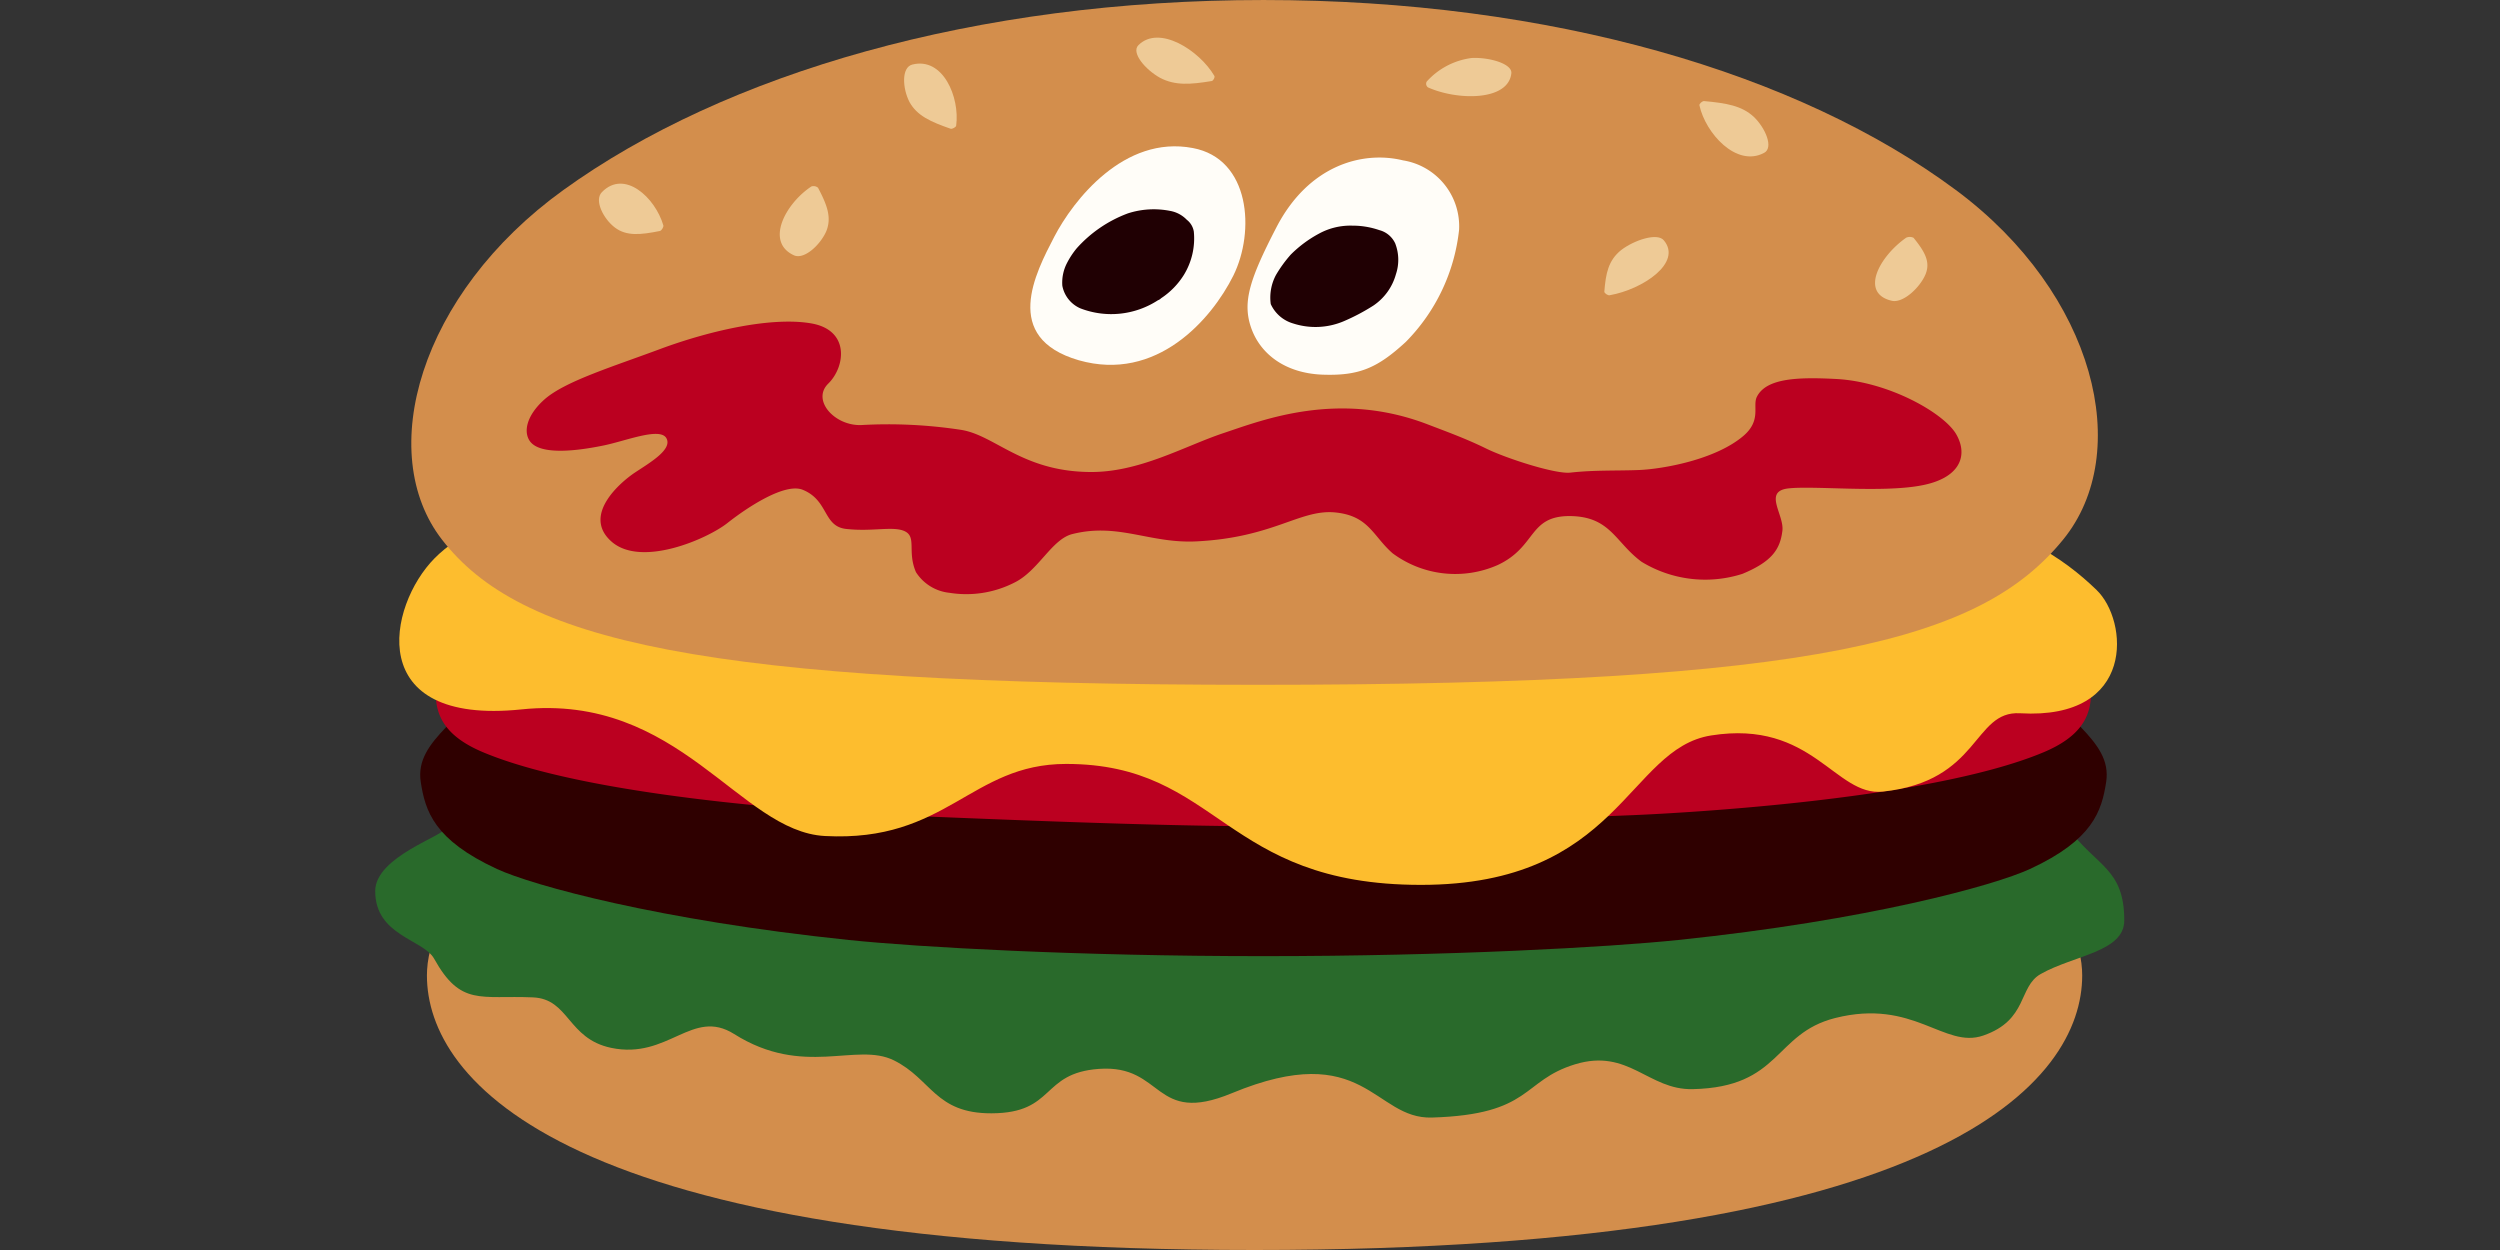 <svg xmlns="http://www.w3.org/2000/svg" xmlns:xlink="http://www.w3.org/1999/xlink" width="200" height="100" viewBox="0 0 200 100"><rect x="0" y="0" width="200" height="100" fill="#333333" stroke="none"/><defs><clipPath id="a"><rect width="139.918" height="100" fill="none"/></clipPath></defs><g transform="translate(-606 -4356)"><rect width="200" height="100" transform="translate(606 4356)" fill="#fff" opacity="0"/><g transform="translate(636.016 4356)"><g transform="translate(0 0)" clip-path="url(#a)"><path d="M126.554,60.208c-15.858-5.136-37.329-6.14-57.344-6.233-20.013.093-41.484,1.1-57.342,6.233C4.112,62.719,3,67.662,3,69.977,3,78.339,13.8,91.94,69.21,91.94s66.212-13.6,66.212-21.963c0-2.315-1.112-7.258-8.868-9.769" transform="translate(1.138 8.06)" fill="#d38e4c"/><path d="M10.234,53.263c-4.474.728-4.849,2.017-4.616,5.855.033.6-5.617,2.263-5.617,5.05,0,3.58,3.844,3.848,4.713,5.411,2.123,3.82,3.7,2.915,7.889,3.093,2.927.111,2.763,3.3,6.27,4.038,4.58.96,6.486-3.222,9.842-1.107,5.568,3.511,9.769.611,12.786,2.11s3.288,4.247,7.8,4.234c5.139-.014,3.915-3.216,8.594-3.554,5.238-.378,4.32,4.564,10.635,1.945,10.647-4.41,11.342,2.094,16.01,1.948,8.05-.245,7.148-2.943,11.442-4.258s5.855,2.065,9.414,1.986c7.1-.156,6.474-4.446,11.4-5.69,6.292-1.588,8.726,2.492,11.854,1.4,3.59-1.245,2.785-3.905,4.593-4.924,2.651-1.5,6.682-1.765,6.682-4.278,0-4.194-2.218-4.289-4.509-7.414-2.241-3.051-1.884-7.175-10.079-9.8-20.194-5.3-115.1,3.961-115.1,3.961" transform="translate(0 7.118)" fill="#296a2b"/><path d="M135.422,51.014c-3.819-3.977-15.884-3.305-65.353-3.305S8.538,47.037,4.719,51.014C3.342,52.452,2.391,53.7,2.654,55.439c.357,2.323,1.058,4.633,6.095,6.961,2.842,1.315,12.942,4.1,28.145,5.681,5.613.583,18.336,1.293,33.176,1.293s27.564-.71,33.178-1.293c15.2-1.578,25.3-4.366,28.145-5.681,5.037-2.329,5.737-4.639,6.095-6.961.263-1.741-.688-2.987-2.065-4.425" transform="translate(0.99 7.118)" fill="#2f0000"/><path d="M131.723,43.71c-10.149-2.4-35.833-3.993-62-4.062-26.163.069-51.846,1.657-62,4.062a5.841,5.841,0,0,0-4.216,5.8c0,1.9.828,3.513,3.829,4.765,9.479,3.955,30.578,4.925,32.865,5.018,5.862.234,21.346.916,29.519.88,8.172.036,23.657-.646,29.517-.88,2.288-.093,23.387-1.063,32.866-5.018,3-1.252,3.829-2.865,3.829-4.765a5.841,5.841,0,0,0-4.216-5.8" transform="translate(1.333 5.921)" fill="#bb0020"/><path d="M137.184,42.513c-5.142-4.929-14.994-11.136-66.652-11.136s-62.568,4.812-66.312,8.6-5.706,13.4,6.948,12.089,17.425,9.765,24.278,10.129c9.765.519,11.642-5.767,19.3-5.767,12.3,0,12.484,9.676,28.382,9.676s16.524-10.892,23.216-11.954c8.125-1.291,9.915,4.9,13.739,4.492,7.814-.829,7.192-6.484,10.971-6.267,9.329.548,8.659-7.434,6.13-9.858" transform="translate(0.529 4.686)" fill="#fdbd2e"/><path d="M125.657,15.2C113.082,5.859,93.289,0,70.267,0S27.213,5.859,14.261,15.2C2.721,23.523-.826,36.236,4.549,43.17c6.2,8,20.311,11.614,65.29,11.614s57.87-3.612,64.4-11.614c5.656-6.934,2.622-19.646-8.579-27.969" transform="translate(0.794 0.001)" fill="#d38e4c"/><path d="M80.816,30.588c-7.114-2.71-13.115-.34-16.259.708-3.165,1.049-6.817,3.209-10.843,3.119-5.307-.086-7.472-2.932-10.154-3.366a38.626,38.626,0,0,0-8-.388c-2.123.085-4-1.981-2.651-3.312,1.365-1.333,1.76-4.279-1.354-4.82s-7.962.536-11.959,2C15.665,26,11.813,27.16,10.169,28.647c-1.4,1.271-1.641,2.542-1.142,3.28.837,1.237,4.084.737,5.8.391,1.749-.333,4.551-1.5,5.117-.636.576.914-1.325,2-2.5,2.782s-4.248,3.42-1.874,5.517,7.652-.2,9.274-1.48,4.616-3.246,6.037-2.657c2.12.872,1.582,3,3.575,3.139,2.016.209,3.651-.248,4.554.163,1.007.457.2,1.632.92,3.285a3.615,3.615,0,0,0,2.669,1.649,8.464,8.464,0,0,0,5.222-.824c1.912-.947,2.976-3.47,4.623-3.875,3.693-.929,6.212.786,9.969.584,6.093-.311,8.21-2.546,10.981-2.32,2.772.243,3.074,1.888,4.669,3.277a8.413,8.413,0,0,0,8.407.937c3.114-1.457,2.447-3.909,5.733-3.917,3.3.014,3.653,2.1,5.777,3.659a9.767,9.767,0,0,0,8.072.962c2.363-.982,3.009-1.965,3.191-3.441.16-1.287-1.564-3.164.479-3.392s7.417.356,10.566-.225c3.151-.562,3.84-2.372,2.881-4.074-.942-1.7-5.405-4.24-9.632-4.456-2.954-.152-5.576-.1-6.336,1.429-.368.739.4,1.877-1.1,3.145-2.266,1.908-6.452,2.624-8.278,2.707-1.856.076-3.575-.008-5.547.211-1.193.133-5.151-1.147-6.744-1.933-1.614-.792-3.2-1.364-4.71-1.943" transform="translate(3.332 3.343)" fill="#bb0020"/><path d="M51,10.322c-5.507-1.055-9.578,4.2-11.084,7.1S35.681,25.5,41.878,27.3c6.221,1.772,10.611-3.255,12.364-6.771C56,16.981,55.591,11.179,51,10.322" transform="translate(14.409 1.521)" fill="#fffdf8"/><path d="M63.053,11.195c-3.256-.8-7.569.388-10.137,5.343-2.149,4.148-2.722,5.974-2.049,7.984.712,2.13,2.709,3.678,5.673,3.81,2.947.114,4.423-.5,6.722-2.618a15.053,15.053,0,0,0,4.263-8.98,5.341,5.341,0,0,0-4.471-5.54" transform="translate(19.187 1.638)" fill="#fffdf8"/><path d="M50.381,16.366a1.5,1.5,0,0,0-.564-.959,2.446,2.446,0,0,0-1.346-.713,6.711,6.711,0,0,0-3.367.2,10.3,10.3,0,0,0-4.1,2.8,6.481,6.481,0,0,0-.759,1.149,3.4,3.4,0,0,0-.385,1.844A2.468,2.468,0,0,0,41.3,22.491a6.848,6.848,0,0,0,6.21-.647.607.607,0,0,0,.248-.159,6.088,6.088,0,0,0,1.832-1.88,5.581,5.581,0,0,0,.79-3.439" transform="translate(15.111 2.176)" fill="#200003" fill-rule="evenodd"/><path d="M61.932,17.164a1.935,1.935,0,0,0-1.29-1.1,6.517,6.517,0,0,0-2.149-.357,5.235,5.235,0,0,0-2.684.644,9.6,9.6,0,0,0-2.248,1.671,10.271,10.271,0,0,0-1.185,1.633,3.833,3.833,0,0,0-.417,2.325,2.835,2.835,0,0,0,1.8,1.554,5.782,5.782,0,0,0,3.984-.157A16.247,16.247,0,0,0,60.171,22.1a4.449,4.449,0,0,0,1.8-2.5,3.632,3.632,0,0,0-.041-2.434" transform="translate(19.685 2.345)" fill="#200003" fill-rule="evenodd"/><path d="M18.128,16.112c-.654-2.224-3.11-4.493-4.909-2.654-.645.646.114,2.141,1.036,2.837s2.027.592,3.605.274c.131-.03.316-.338.268-.456" transform="translate(4.921 1.909)" fill="#eeca96" fill-rule="evenodd"/><path d="M34.846,9.383c.3-2.27-1.058-5.5-3.509-4.88-.885.221-.792,1.907-.226,3,.6,1.087,1.681,1.577,3.289,2.134.13.041.437-.128.445-.249" transform="translate(11.633 0.661)" fill="#eeca96" fill-rule="evenodd"/><path d="M50.389,5.675c-1.2-2.042-4.42-4.11-6.075-2.451-.6.6.563,1.964,1.738,2.611,1.2.631,2.42.538,4.127.256.134-.025.283-.31.211-.416" transform="translate(16.741 0.392)" fill="#eeca96" fill-rule="evenodd"/><path d="M26,12.98c-2.076,1.371-3.713,4.425-1.421,5.5.819.4,2.132-.817,2.609-1.916.447-1.109.061-2.11-.662-3.479A.559.559,0,0,0,26,12.98" transform="translate(8.899 1.934)" fill="#eeca96" fill-rule="evenodd"/><path d="M89.495,16.549c-2.156,1.508-3.731,4.434-1.174,5.047.92.223,2.258-1.05,2.7-2.076s-.05-1.855-.941-2.958a.694.694,0,0,0-.582-.013" transform="translate(32.989 2.463)" fill="#eeca96" fill-rule="evenodd"/><path d="M71.724,21.155c2.655-.47,5.826-2.606,4.335-4.389-.516-.639-2.378-.023-3.422.778-1.021.829-1.226,1.855-1.341,3.328,0,.122.292.321.428.283" transform="translate(27.034 2.464)" fill="#eeca96" fill-rule="evenodd"/><path d="M76.814,7.376c.481,2.224,2.956,4.98,5.165,3.807.793-.4.12-1.992-.816-2.886-.967-.894-2.207-1.1-3.98-1.261-.148-.006-.4.222-.368.34" transform="translate(29.125 1.051)" fill="#eeca96" fill-rule="evenodd"/><path d="M61.094,6.382c2.35,1.059,6.413,1.114,6.682-1.1.113-.782-1.767-1.317-3.168-1.245a5.833,5.833,0,0,0-3.6,1.885.359.359,0,0,0,.088.457" transform="translate(23.114 0.603)" fill="#eeca96" fill-rule="evenodd"/></g></g></g></svg>